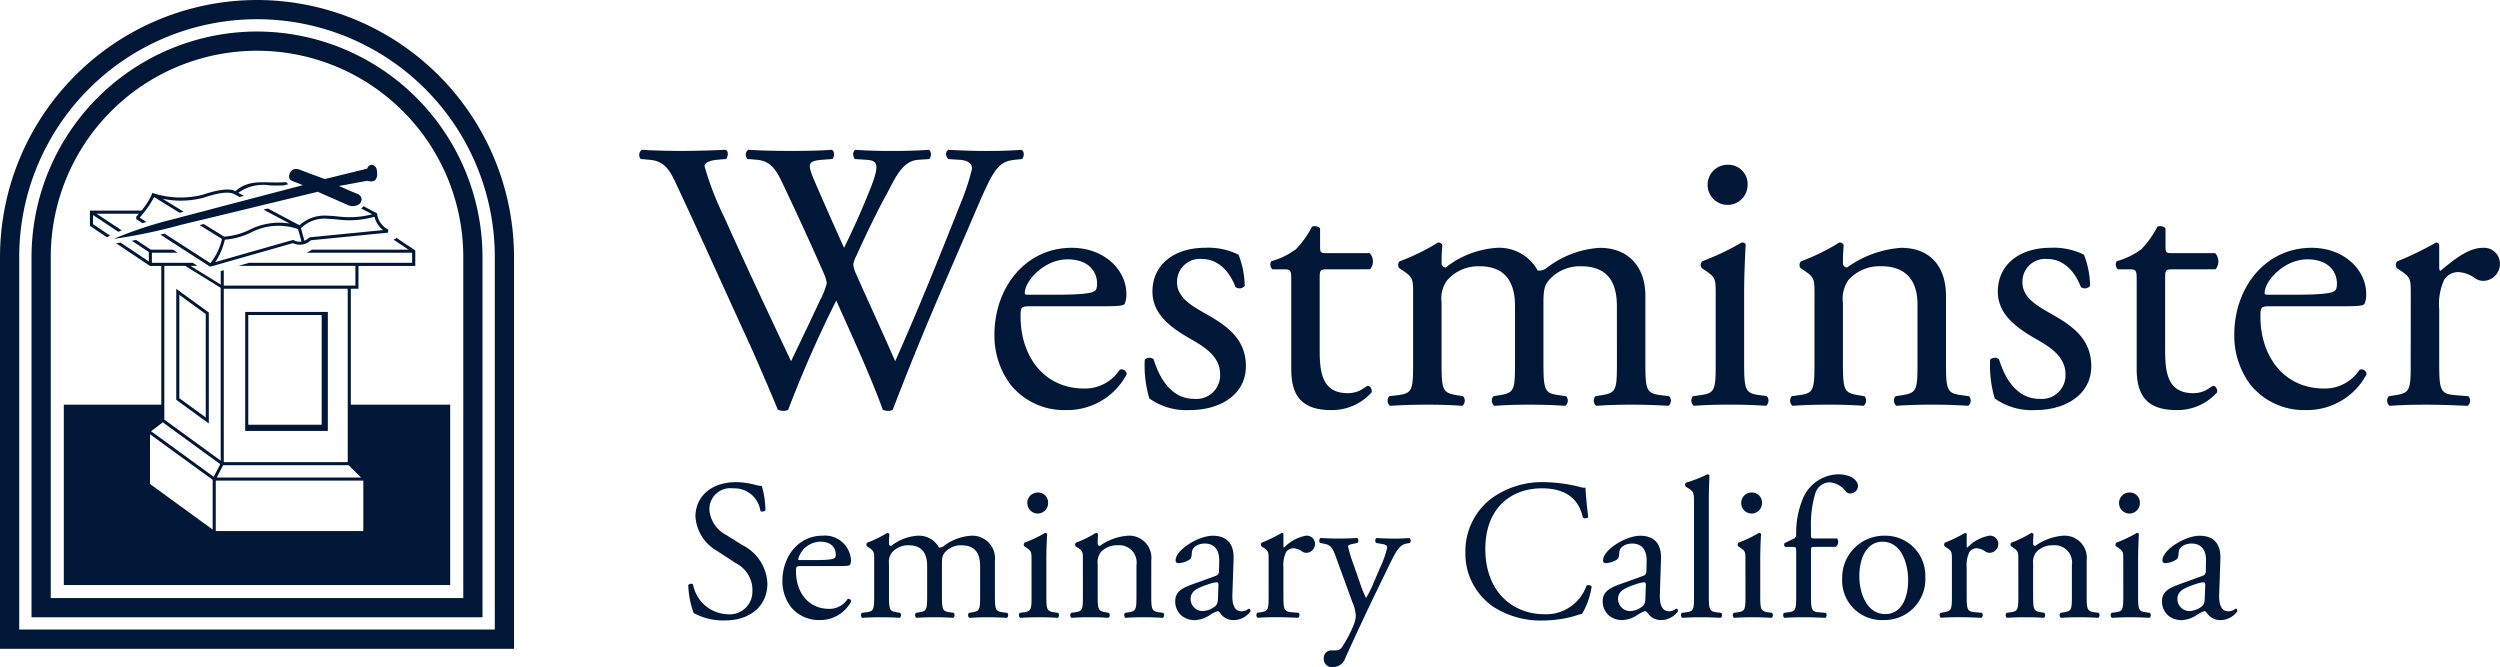 <svg xmlns="http://www.w3.org/2000/svg" width="245.805" height="65.583" viewBox="0 0 245.805 65.583">
  <g id="Group_6" data-name="Group 6" transform="translate(-692.548 -278.255)">
    <g id="Group_3" data-name="Group 3" transform="translate(692.548 278.255)">
      <g id="Group_1" data-name="Group 1">
        <path id="Path_1" data-name="Path 1" d="M719.043,282.58a22.2,22.2,0,0,0-22.17,22.17V340.17h44.34V304.75A22.2,22.2,0,0,0,719.043,282.58Zm20.28,55.7H698.763V304.75a20.28,20.28,0,1,1,40.561,0Z" transform="translate(-693.773 -279.48)" fill="#001738"/>
        <path id="Path_2" data-name="Path 2" d="M717.819,278.255a25.3,25.3,0,0,0-25.271,25.27v38.519h50.54V303.525A25.3,25.3,0,0,0,717.819,278.255Zm23.379,61.9h-46.76V303.525a23.38,23.38,0,1,1,46.76,0Z" transform="translate(-692.548 -278.255)" fill="#001738"/>
      </g>
      <g id="Group_2" data-name="Group 2" transform="translate(6.275 16.214)">
        <path id="Path_3" data-name="Path 3" d="M729.519,327.281v-11.4h.754v-2.243h5.585v-1.525L734,310.878a.362.362,0,0,1-.088.087.392.392,0,0,1-.045.03l-.041.019a.39.39,0,0,1-.116.029H733.7l1.5,1h-9.511a2.307,2.307,0,0,1-.23.153l-.015.008a2.754,2.754,0,0,1-.28.141h10.385v.99H719.5l-1.029.3h11.5v1.94H717.03V314.06l-.3.089v1.326l-2.972-1.839h.678l-.426-.284-.027-.019h-4.022v-.99H712.5l-.454-.3h-2.188l-1.445-.959-.426.08,1.674,1.111v.929l-2.773-1.855c-.163.024-.313.046-.449.063l3.328,2.226h1.12v13.645H701.3v17.726h37.99V327.281Zm1.229,12.428H716.241v-4.963h14.507Zm-14.81-.146-6.161-4.482V330.19l5.167,3.758.994.723Zm-6.059-9.673,1.154-.872,4.532,3.3,1.119.814-.647,1.24Zm19.426,3.343,1.225,1.209H716.339l.631-1.209ZM717.03,315.879h12.187v17.052H717.03Zm-5.846-2.243h2.054l3.49,2.158v16.991l-4.652-3.383-.892-.649Z" transform="translate(-701.302 -303.707)" fill="#001738"/>
        <path id="Path_4" data-name="Path 4" d="M735.829,307.268l0-.034-1.308-.694a1.151,1.151,0,0,1-.178.171c-.021.016-.044.028-.066.042l1.1.581a8.972,8.972,0,0,1-3.473.2c-.319-.027-.621-.053-.9-.061a3.644,3.644,0,0,0-2.779.943l-3.1-1.649-.443.108,2.57,1.365a6.492,6.492,0,0,0-3.984.639,6.671,6.671,0,0,1-2.454.653l-2-1.238-.414.1,2.2,1.36a5.657,5.657,0,0,1-1.143,2.382l-4.5-2.9-.408.1,4.836,3.115.123.018,8.071-2.3a1.544,1.544,0,0,0,1.756-.281l7.583-.748.044-.29a2.045,2.045,0,0,1-1.111-1.588Zm-8.165,2.609-.115-.013-7.6,2.167a7.058,7.058,0,0,0,.938-2.2,7.066,7.066,0,0,0,2.49-.67,5.875,5.875,0,0,1,4.7-.374l.348,1.233A1.149,1.149,0,0,1,727.664,309.877Zm8.778-.991-7.194.709-.1.048a1.433,1.433,0,0,1-.436.292l-.348-1.232a3.275,3.275,0,0,1,2.624-.927c.273.007.571.033.885.06a9.087,9.087,0,0,0,3.723-.261A2.362,2.362,0,0,0,736.442,308.885Z" transform="translate(-705.052 -302.478)" fill="#001738"/>
        <path id="Path_5" data-name="Path 5" d="M726.181,332.743h8.125v-11.7h-8.125Zm.3-11.4H733.7v10.79h-7.219Z" transform="translate(-708.347 -306.586)" fill="#001738"/>
        <path id="Path_6" data-name="Path 6" d="M725.577,302.389c.341.151.515.221.517.221l.638.256-13.284,3.485a37.867,37.867,0,0,0-5.307,1.8,52.88,52.88,0,0,0,6.567-1.373l13.495-3.262.07.031s2.177.961,2.822,1.237a1.153,1.153,0,0,0,1.163-.035.611.611,0,0,0,.255-.555.652.652,0,0,0-.455-.491c-.41-.163-1.09-.458-1.09-.458l-.686-.3,2.8-.512.054.017s.506.153.747-.113a.928.928,0,0,0,.158-.649c0-.47-.13-.712-.449-.809a.443.443,0,0,0-.481.255l-.044.106-4.161,1.024-.065-.023c-.011,0-1.125-.405-2.4-.891a1.044,1.044,0,0,0-.37-.076.666.666,0,0,0-.617.433C725.353,301.964,725.375,302.3,725.577,302.389Z" transform="translate(-703.239 -300.874)" fill="#001738"/>
        <path id="Path_7" data-name="Path 7" d="M719.923,320.2l-3.2-2.33v10.91l3.2,2.33Zm-.3,10.316-2.6-1.89V318.46l2.6,1.89Z" transform="translate(-705.668 -305.685)" fill="#001738"/>
        <path id="Path_8" data-name="Path 8" d="M706.866,308.493l-1.677-1.121v-.9l2.483,1.649c.11-.046.223-.093.339-.138l-2.472-1.642h4.16c-.161.19-.273.312-.277.315l.03.229.6.384.376-.117-.659-.425a9.659,9.659,0,0,0,1.422-2.024l2.5,1.545.4-.106-2.05-1.266a8.748,8.748,0,0,0,4.011-.108c1.553-.522,2.579-.634,3.074-.319h.011l0,.005.461.245.431-.113-.56-.3a4.157,4.157,0,0,1,3.118-.725c.429.009.882.018,1.361-.006l.452-.118a.7.7,0,0,1-.215-.2c-.566.042-1.095.033-1.592.022-1.279-.028-2.389-.053-3.406.871-.284-.161-.994-.4-3.227.35a8.781,8.781,0,0,1-4.8-.142l-.143-.049-.045.143a6.644,6.644,0,0,1-1.026,1.606h-5.063v1.5l1.683,1.126C706.661,308.6,706.761,308.549,706.866,308.493Z" transform="translate(-702.317 -301.543)" fill="#001738"/>
      </g>
    </g>
    <g id="Group_4" data-name="Group 4" transform="translate(755.399 292.981)">
      <path id="Path_9" data-name="Path 9" d="M780.373,299.705a.621.621,0,0,1,.113-.907c1.021.076,2.722.113,3.894.113,1.058,0,2.986-.037,4.309-.113.34.113.3.643.076.907l-.87.075c-.794.076-1.247.3-1.247.643a30.388,30.388,0,0,0,1.966,5.065c2.117,4.725,4.347,9.451,6.54,14.1.908-1.89,1.928-4.007,2.911-6.124a6.869,6.869,0,0,0,.6-1.55,3.267,3.267,0,0,0-.3-.983c-1.323-3.024-2.721-6.049-4.158-9.072-.567-1.172-1.134-1.966-2.419-2.079l-.907-.075a.585.585,0,0,1,.076-.907c1.1.076,2.533.113,4.044.113,1.89,0,3.289-.037,4.158-.113.265.113.3.605.075.907l-.983.075c-1.474.114-1.512.378-.794,2.079.794,1.852,1.852,4.234,2.91,6.578.718-1.475,1.4-2.911,2.231-4.953,1.36-3.213,1.171-3.629-.038-3.7l-1.134-.075c-.265-.378-.189-.794.075-.907,1.021.076,2.155.113,3.553.113,1.248,0,2.76-.037,3.629-.113.265.113.3.605.075.907l-1.1.075c-1.588.114-2.268,1.815-3.1,3.365-.794,1.4-2.381,4.687-2.948,6.01a3.089,3.089,0,0,0-.34.908,2.862,2.862,0,0,0,.265.907c1.285,2.91,2.609,5.745,3.856,8.618,1.172-2.646,2.306-5.292,3.4-7.976.756-1.814,2.76-6.842,3.024-7.522a22.955,22.955,0,0,0,1.134-3.44c0-.529-.454-.831-1.247-.869l-1.1-.075c-.3-.34-.264-.756.038-.907,1.437.076,2.457.113,3.629.113,1.437,0,2.533-.037,3.515-.113.3.113.34.605.075.907l-.718.075c-1.89.189-2.23,1.323-4.5,6.578l-2.76,6.388c-1.663,3.856-3.175,7.56-4.725,11.605a.81.81,0,0,1-.454.113,1.208,1.208,0,0,1-.529-.113c-1.21-3.365-3.4-8.089-4.574-10.736a116.19,116.19,0,0,0-4.725,10.736.809.809,0,0,1-.454.113,1.523,1.523,0,0,1-.567-.113c-.642-1.588-2.117-4.99-2.609-6.087-2.419-5.254-4.763-10.509-7.22-15.763-.718-1.55-1.172-2.571-2.759-2.722Z" transform="translate(-780.227 -298.798)" fill="#001738"/>
      <path id="Path_10" data-name="Path 10" d="M832.538,317.991c-.983,0-1.021.076-1.021,1.021,0,3.818,2.231,7.069,6.275,7.069a4.073,4.073,0,0,0,3.478-1.852.5.5,0,0,1,.68.454,6.606,6.606,0,0,1-5.935,3.515,6.775,6.775,0,0,1-5.481-2.495,8.025,8.025,0,0,1-1.587-4.915c0-4.649,3.062-8.543,7.6-8.543,3.251,0,5.368,2.23,5.368,4.5a2.328,2.328,0,0,1-.151.983c-.113.227-.642.264-2.23.264Zm2.344-1.134c2.8,0,3.629-.151,3.931-.378.113-.076.227-.227.227-.718,0-1.059-.718-2.381-2.911-2.381-2.23,0-4.158,2.041-4.2,3.288,0,.076,0,.189.265.189Z" transform="translate(-794.023 -302.606)" fill="#001738"/>
      <path id="Path_11" data-name="Path 11" d="M858.784,312.926a8.837,8.837,0,0,1,.605,3.062.658.658,0,0,1-.907.113c-.643-1.663-1.777-2.759-3.327-2.759a2.234,2.234,0,0,0-2.419,2.306c0,1.55,1.588,2.381,2.911,3.138,2,1.134,3.856,2.419,3.856,5.1,0,2.873-2.646,4.309-5.444,4.309a6.289,6.289,0,0,1-4.045-1.134,11.244,11.244,0,0,1-.453-3.818.643.643,0,0,1,.87-.038c.642,2.079,1.852,3.894,4.006,3.894a2.329,2.329,0,0,0,2.533-2.419c0-1.739-1.512-2.684-2.911-3.477-2.193-1.248-3.743-2.571-3.743-4.65,0-2.759,2.268-4.309,5.141-4.309A6.69,6.69,0,0,1,858.784,312.926Z" transform="translate(-799.856 -302.606)" fill="#001738"/>
      <path id="Path_12" data-name="Path 12" d="M872.323,313.524c-.642,0-.68.113-.68.907V321.5c0,2.192.265,4.2,2.759,4.2a2.872,2.872,0,0,0,1.021-.189c.34-.113.832-.529.946-.529.3,0,.453.416.378.643a5.235,5.235,0,0,1-3.969,1.738c-3.251,0-3.932-1.814-3.932-4.082V314.62c0-1.021-.037-1.1-.794-1.1h-1.059a.63.63,0,0,1-.113-.794,7.481,7.481,0,0,0,2.419-1.172,9.324,9.324,0,0,0,1.588-2.23c.189-.075.643-.075.794.189v1.7c0,.68.037.718.68.718h4.2a1.208,1.208,0,0,1,.038,1.588Z" transform="translate(-804.739 -301.768)" fill="#001738"/>
      <path id="Path_13" data-name="Path 13" d="M905.418,317.744c0-2.571-1.134-3.893-3.515-3.893a4.073,4.073,0,0,0-3.138,1.323c-.454.567-.567.945-.567,2.269v5.783c0,2.722.075,3.1,1.437,3.289l.793.113a.661.661,0,0,1-.075.945c-1.135-.075-2.231-.113-3.554-.113-1.36,0-2.381.038-3.439.113a.661.661,0,0,1-.076-.945l.68-.113c1.4-.227,1.437-.567,1.437-3.289v-5.482c0-2.533-1.134-3.893-3.478-3.893a4.052,4.052,0,0,0-3.176,1.361,2.947,2.947,0,0,0-.567,2.155v5.859c0,2.722.076,3.062,1.437,3.289l.68.113a.661.661,0,0,1-.075.945c-1.021-.075-2.117-.113-3.44-.113-1.361,0-2.5.038-3.667.113a.661.661,0,0,1-.076-.945l.908-.113c1.4-.189,1.437-.567,1.437-3.289V316.61c0-1.474,0-1.663-1.021-2.343l-.34-.227a.516.516,0,0,1,.038-.68,20.588,20.588,0,0,0,3.78-1.852.443.443,0,0,1,.416.264c-.076.869-.076,1.437-.076,1.777a.4.4,0,0,0,.416.416,9.085,9.085,0,0,1,5.028-1.928,4.316,4.316,0,0,1,4.007,2.23,1.19,1.19,0,0,0,.945-.3,9.468,9.468,0,0,1,5.141-1.928c3.024,0,4.5,2.079,4.5,4.687v6.5c0,2.722.076,3.1,1.437,3.289l.908.113a.661.661,0,0,1-.076.945c-1.247-.075-2.343-.113-3.667-.113-1.361,0-2.381.038-3.44.113a.661.661,0,0,1-.075-.945l.68-.113c1.4-.227,1.437-.567,1.437-3.289Z" transform="translate(-809.294 -302.397)" fill="#001738"/>
      <path id="Path_14" data-name="Path 14" d="M926.929,313.594c0-1.474,0-1.663-1.021-2.343l-.34-.227a.517.517,0,0,1,.037-.68,25.981,25.981,0,0,0,3.894-1.852c.189,0,.34.076.378.227-.075,1.323-.151,3.138-.151,4.687v6.8c0,2.722.076,3.1,1.437,3.289l.794.113a.661.661,0,0,1-.076.945c-1.134-.075-2.23-.113-3.553-.113-1.361,0-2.495.038-3.553.113a.661.661,0,0,1-.075-.945l.793-.113c1.4-.189,1.437-.567,1.437-3.289Zm3.138-10.773a1.966,1.966,0,0,1-3.931.076,1.964,1.964,0,0,1,2.041-2.042A1.889,1.889,0,0,1,930.067,302.821Z" transform="translate(-821.09 -299.381)" fill="#001738"/>
      <path id="Path_15" data-name="Path 15" d="M940.481,316.61c0-1.474,0-1.663-1.021-2.343l-.34-.227a.516.516,0,0,1,.038-.68,20.63,20.63,0,0,0,3.78-1.852.441.441,0,0,1,.416.264c-.075.869-.075,1.437-.075,1.777a.4.4,0,0,0,.416.416,10.365,10.365,0,0,1,5.292-1.928c3.137,0,4.422,2.154,4.422,4.687v6.5c0,2.722.076,3.1,1.436,3.289l.832.113a.661.661,0,0,1-.076.945c-1.134-.075-2.23-.113-3.553-.113-1.361,0-2.495.038-3.516.113a.661.661,0,0,1-.076-.945l.718-.113c1.4-.227,1.436-.567,1.436-3.289v-5.633c0-2.154-.983-3.742-3.553-3.742a4.123,4.123,0,0,0-3.213,1.323,3.184,3.184,0,0,0-.567,2.269v5.783c0,2.722.075,3.062,1.436,3.289l.68.113a.661.661,0,0,1-.076.945c-1.021-.075-2.117-.113-3.44-.113-1.36,0-2.494.038-3.553.113a.661.661,0,0,1-.075-.945l.793-.113c1.4-.189,1.437-.567,1.437-3.289Z" transform="translate(-824.928 -302.397)" fill="#001738"/>
      <path id="Path_16" data-name="Path 16" d="M974.744,312.926a8.834,8.834,0,0,1,.6,3.062.657.657,0,0,1-.907.113c-.643-1.663-1.777-2.759-3.327-2.759a2.234,2.234,0,0,0-2.419,2.306c0,1.55,1.588,2.381,2.911,3.138,2,1.134,3.856,2.419,3.856,5.1,0,2.873-2.646,4.309-5.443,4.309a6.288,6.288,0,0,1-4.045-1.134,11.241,11.241,0,0,1-.454-3.818.643.643,0,0,1,.87-.038c.643,2.079,1.852,3.894,4.007,3.894a2.328,2.328,0,0,0,2.532-2.419c0-1.739-1.512-2.684-2.91-3.477-2.193-1.248-3.743-2.571-3.743-4.65,0-2.759,2.268-4.309,5.141-4.309A6.689,6.689,0,0,1,974.744,312.926Z" transform="translate(-832.692 -302.606)" fill="#001738"/>
      <path id="Path_17" data-name="Path 17" d="M988.284,313.524c-.643,0-.68.113-.68.907V321.5c0,2.192.265,4.2,2.759,4.2a2.874,2.874,0,0,0,1.021-.189c.341-.113.832-.529.945-.529.3,0,.454.416.379.643a5.237,5.237,0,0,1-3.969,1.738c-3.252,0-3.932-1.814-3.932-4.082V314.62c0-1.021-.038-1.1-.794-1.1h-1.059a.63.63,0,0,1-.113-.794,7.489,7.489,0,0,0,2.419-1.172,9.344,9.344,0,0,0,1.588-2.23c.189-.075.642-.075.794.189v1.7c0,.68.038.718.68.718h4.2a1.208,1.208,0,0,1,.038,1.588Z" transform="translate(-837.575 -301.768)" fill="#001738"/>
      <path id="Path_18" data-name="Path 18" d="M1002.6,317.991c-.983,0-1.021.076-1.021,1.021,0,3.818,2.23,7.069,6.275,7.069a4.074,4.074,0,0,0,3.478-1.852.5.5,0,0,1,.68.454,6.606,6.606,0,0,1-5.935,3.515,6.774,6.774,0,0,1-5.481-2.495,8.027,8.027,0,0,1-1.588-4.915c0-4.649,3.062-8.543,7.6-8.543,3.251,0,5.368,2.23,5.368,4.5a2.331,2.331,0,0,1-.151.983c-.113.227-.642.264-2.23.264Zm2.343-1.134c2.8,0,3.629-.151,3.932-.378.113-.076.226-.227.226-.718,0-1.059-.718-2.381-2.91-2.381-2.231,0-4.158,2.041-4.2,3.288,0,.076,0,.189.265.189Z" transform="translate(-842.18 -302.606)" fill="#001738"/>
      <path id="Path_19" data-name="Path 19" d="M1022.3,316.61c0-1.474,0-1.663-1.021-2.343l-.34-.227a.516.516,0,0,1,.038-.68,29.365,29.365,0,0,0,3.818-1.852c.188.038.3.113.3.264v2.193c0,.189.037.3.113.341,1.323-1.1,2.759-2.268,4.159-2.268a1.566,1.566,0,0,1,1.7,1.512,1.677,1.677,0,0,1-1.626,1.739,1.457,1.457,0,0,1-.831-.265,3.1,3.1,0,0,0-1.663-.605,1.678,1.678,0,0,0-1.361.756,5.753,5.753,0,0,0-.491,2.911v5.141c0,2.722.075,3.176,1.512,3.289l1.36.113a.661.661,0,0,1-.075.945c-1.777-.075-2.873-.113-4.2-.113-1.361,0-2.495.038-3.477.113a.661.661,0,0,1-.076-.945l.718-.113c1.4-.227,1.437-.567,1.437-3.289Z" transform="translate(-848.118 -302.397)" fill="#001738"/>
    </g>
    <g id="Group_5" data-name="Group 5" transform="translate(760.218 324.894)">
      <path id="Path_20" data-name="Path 20" d="M790.546,357.985a6.134,6.134,0,0,1-3.065-.727,9.078,9.078,0,0,1-.531-2.75c.1-.138.393-.178.472-.06a3.576,3.576,0,0,0,3.381,2.928,2.232,2.232,0,0,0,2.456-2.26,2.951,2.951,0,0,0-1.612-2.751l-1.867-1.218a4.192,4.192,0,0,1-2.122-3.381c0-1.867,1.454-3.38,4.009-3.38a7.59,7.59,0,0,1,1.827.255,2.637,2.637,0,0,0,.688.118,8.586,8.586,0,0,1,.354,2.4c-.079.118-.393.177-.491.06A2.575,2.575,0,0,0,791.372,345a2.059,2.059,0,0,0-2.338,2.182,3.09,3.09,0,0,0,1.67,2.416l1.573.983a4.426,4.426,0,0,1,2.456,3.773C794.732,356.512,793.1,357.985,790.546,357.985Z" transform="translate(-786.95 -343.621)" fill="#001738"/>
      <path id="Path_21" data-name="Path 21" d="M801.734,354.721c-.511,0-.531.039-.531.53,0,1.985,1.16,3.674,3.262,3.674a2.118,2.118,0,0,0,1.808-.963.259.259,0,0,1,.353.236,3.432,3.432,0,0,1-3.085,1.827,3.519,3.519,0,0,1-2.849-1.3,4.17,4.17,0,0,1-.826-2.554c0-2.418,1.592-4.442,3.95-4.442a2.575,2.575,0,0,1,2.791,2.339,1.21,1.21,0,0,1-.078.51c-.059.118-.334.138-1.16.138Zm1.218-.59c1.455,0,1.887-.078,2.044-.2.06-.039.118-.118.118-.373,0-.551-.374-1.238-1.513-1.238a2.3,2.3,0,0,0-2.181,1.71c0,.039,0,.1.138.1Z" transform="translate(-790.608 -345.701)" fill="#001738"/>
      <path id="Path_22" data-name="Path 22" d="M822.353,354.592c0-1.336-.59-2.024-1.828-2.024a2.116,2.116,0,0,0-1.631.687c-.236.3-.295.491-.295,1.179v3.006c0,1.415.039,1.611.746,1.71l.413.06a.343.343,0,0,1-.039.491c-.59-.039-1.159-.059-1.847-.059-.708,0-1.238.019-1.788.059a.343.343,0,0,1-.039-.491l.353-.06c.727-.118.747-.295.747-1.71v-2.849c0-1.317-.589-2.024-1.808-2.024a2.106,2.106,0,0,0-1.651.707,1.534,1.534,0,0,0-.295,1.121v3.045c0,1.415.039,1.592.746,1.71l.354.06a.343.343,0,0,1-.039.491c-.53-.039-1.1-.059-1.788-.059-.707,0-1.3.019-1.906.059a.343.343,0,0,1-.039-.491l.471-.06c.728-.1.747-.295.747-1.71V354c0-.766,0-.864-.53-1.218l-.177-.118a.27.27,0,0,1,.02-.354,10.705,10.705,0,0,0,1.965-.963.23.23,0,0,1,.216.137c-.039.452-.039.748-.039.924a.206.206,0,0,0,.216.216,4.725,4.725,0,0,1,2.614-1,2.243,2.243,0,0,1,2.083,1.159.619.619,0,0,0,.492-.157,4.921,4.921,0,0,1,2.672-1,2.222,2.222,0,0,1,2.338,2.436v3.38c0,1.415.039,1.611.747,1.71l.472.06a.343.343,0,0,1-.039.491c-.648-.039-1.219-.059-1.906-.059-.708,0-1.238.019-1.788.059a.344.344,0,0,1-.039-.491l.354-.06c.727-.118.747-.295.747-1.71Z" transform="translate(-793.656 -345.592)" fill="#001738"/>
      <path id="Path_23" data-name="Path 23" d="M833.541,352.434c0-.766,0-.864-.531-1.218l-.176-.118a.269.269,0,0,1,.019-.354,13.443,13.443,0,0,0,2.024-.963c.1,0,.178.039.2.118-.039.688-.079,1.631-.079,2.437v3.537c0,1.415.039,1.611.747,1.71l.412.06a.343.343,0,0,1-.039.491c-.59-.039-1.16-.059-1.847-.059-.708,0-1.3.019-1.847.059a.344.344,0,0,1-.039-.491l.413-.06c.727-.1.747-.295.747-1.71Zm1.631-5.6a1.022,1.022,0,0,1-2.044.039,1.022,1.022,0,0,1,1.061-1.062A.982.982,0,0,1,835.172,346.834Z" transform="translate(-799.79 -344.024)" fill="#001738"/>
      <path id="Path_24" data-name="Path 24" d="M840.588,354c0-.766,0-.864-.531-1.218l-.176-.118a.269.269,0,0,1,.019-.354,10.687,10.687,0,0,0,1.966-.963.23.23,0,0,1,.216.137c-.04.452-.04.748-.04.924a.207.207,0,0,0,.217.216,5.385,5.385,0,0,1,2.751-1,2.181,2.181,0,0,1,2.3,2.436v3.38c0,1.415.039,1.611.746,1.71l.432.06a.343.343,0,0,1-.039.491c-.589-.039-1.159-.059-1.847-.059-.708,0-1.3.019-1.827.059a.343.343,0,0,1-.039-.491l.373-.06c.727-.118.747-.295.747-1.71v-2.928a1.7,1.7,0,0,0-1.847-1.945,2.143,2.143,0,0,0-1.671.687,1.657,1.657,0,0,0-.295,1.179v3.006c0,1.415.04,1.592.747,1.71l.354.06a.343.343,0,0,1-.039.491c-.531-.039-1.1-.059-1.788-.059-.708,0-1.3.019-1.847.059a.343.343,0,0,1-.04-.491l.413-.06c.727-.1.747-.295.747-1.71Z" transform="translate(-801.786 -345.592)" fill="#001738"/>
      <path id="Path_25" data-name="Path 25" d="M857.719,355.684c.295-.1.334-.275.334-.57l.019-.9c.02-.727-.216-1.71-1.434-1.71-.55,0-1.219.275-1.257.884-.02.315-.039.55-.2.669a2.113,2.113,0,0,1-1.12.373.249.249,0,0,1-.275-.276c0-1.021,2.221-2.416,3.655-2.416,1.415,0,2.1.825,2.044,2.3l-.117,3.419c-.04.9.137,1.71.9,1.71a1.121,1.121,0,0,0,.491-.117c.1-.059.2-.138.255-.138.079,0,.138.118.138.255a2.061,2.061,0,0,1-1.651.865,1.569,1.569,0,0,1-1.277-.609c-.078-.118-.2-.275-.314-.275a3.01,3.01,0,0,0-.766.394,2.913,2.913,0,0,1-1.415.49,2.03,2.03,0,0,1-1.376-.452,1.838,1.838,0,0,1-.609-1.376c0-.766.373-1.218,1.632-1.67Zm-1.219,3.459a2.221,2.221,0,0,0,1.2-.491c.236-.237.236-.511.256-.924l.039-1.159c0-.216-.078-.256-.2-.256a3.712,3.712,0,0,0-.806.2c-1.159.393-1.729.687-1.729,1.454A1.184,1.184,0,0,0,856.5,359.142Z" transform="translate(-805.866 -345.701)" fill="#001738"/>
      <path id="Path_26" data-name="Path 26" d="M866.078,354c0-.766,0-.864-.53-1.218l-.177-.118a.27.27,0,0,1,.02-.354,15.26,15.26,0,0,0,1.985-.963c.1.02.157.06.157.137v1.14c0,.1.019.157.059.176a3.977,3.977,0,0,1,2.162-1.178.813.813,0,0,1,.884.786.871.871,0,0,1-.844.9.754.754,0,0,1-.433-.138,1.616,1.616,0,0,0-.865-.314.872.872,0,0,0-.707.393,2.983,2.983,0,0,0-.256,1.514v2.672c0,1.415.039,1.651.786,1.71l.708.06a.345.345,0,0,1-.039.491c-.924-.039-1.494-.059-2.182-.059-.707,0-1.3.019-1.807.059a.343.343,0,0,1-.039-.491l.373-.06c.728-.118.747-.295.747-1.71Z" transform="translate(-809.015 -345.592)" fill="#001738"/>
      <path id="Path_27" data-name="Path 27" d="M873.946,363.885a.732.732,0,0,1,.786-.786h.373a.712.712,0,0,0,.649-.353,12.556,12.556,0,0,0,1.14-2.181,2.977,2.977,0,0,0,.2-.845,3.738,3.738,0,0,0-.334-1.356l-1.532-4.2c-.335-.924-.472-1.4-1.16-1.533l-.491-.1c-.118-.1-.1-.432.059-.49.629.039,1.219.058,1.867.058.531,0,1.081-.019,1.709-.058.158.058.177.393.039.49l-.491.1c-.275.059-.432.118-.432.256a14.807,14.807,0,0,0,.57,1.847l.629,1.808a11.007,11.007,0,0,0,.57,1.4,9.562,9.562,0,0,0,.728-1.454l.667-1.552a9.1,9.1,0,0,0,.688-1.966c0-.137-.118-.275-.472-.333l-.609-.1c-.138-.1-.118-.432.039-.49.629.039,1.219.058,1.73.058.491,0,.943-.019,1.493-.058a.327.327,0,0,1,.039.49l-.334.059c-.649.118-1,.688-1.67,2.083l-1.1,2.26c-.648,1.317-2.26,4.736-3.222,6.878a1.308,1.308,0,0,1-1.258.923A.79.79,0,0,1,873.946,363.885Z" transform="translate(-811.457 -345.787)" fill="#001738"/>
      <path id="Path_28" data-name="Path 28" d="M896.013,346.057a8.467,8.467,0,0,1,5.306-1.67,15.133,15.133,0,0,1,3.478.472,1.506,1.506,0,0,0,.551.078c.019.452.118,1.69.275,2.889a.414.414,0,0,1-.53.039c-.295-1.336-1.179-2.87-4.029-2.87-3.006,0-5.561,1.907-5.561,5.975,0,4.126,2.614,6.406,5.836,6.406a4.19,4.19,0,0,0,4.107-2.811.415.415,0,0,1,.511.079,7.392,7.392,0,0,1-.943,2.692,4.026,4.026,0,0,0-.688.2,11.592,11.592,0,0,1-3.1.452,8.6,8.6,0,0,1-4.893-1.317,6.332,6.332,0,0,1-2.791-5.4A6.526,6.526,0,0,1,896.013,346.057Z" transform="translate(-817.132 -343.621)" fill="#001738"/>
      <path id="Path_29" data-name="Path 29" d="M916.345,355.684c.295-.1.334-.275.334-.57l.02-.9c.019-.727-.217-1.71-1.435-1.71-.55,0-1.218.275-1.257.884-.02.315-.039.55-.2.669a2.118,2.118,0,0,1-1.12.373.248.248,0,0,1-.275-.276c0-1.021,2.22-2.416,3.654-2.416,1.415,0,2.1.825,2.044,2.3L918,357.452c-.039.9.138,1.71.9,1.71a1.121,1.121,0,0,0,.491-.117c.1-.059.2-.138.256-.138.079,0,.137.118.137.255a2.061,2.061,0,0,1-1.65.865,1.568,1.568,0,0,1-1.277-.609c-.079-.118-.2-.275-.315-.275a3.025,3.025,0,0,0-.766.394,2.913,2.913,0,0,1-1.415.49,2.03,2.03,0,0,1-1.376-.452,1.841,1.841,0,0,1-.609-1.376c0-.766.373-1.218,1.631-1.67Zm-1.218,3.459a2.223,2.223,0,0,0,1.2-.491c.236-.237.236-.511.255-.924l.04-1.159c0-.216-.079-.256-.2-.256a3.7,3.7,0,0,0-.806.2c-1.16.393-1.73.687-1.73,1.454A1.185,1.185,0,0,0,915.127,359.142Z" transform="translate(-822.467 -345.701)" fill="#001738"/>
      <path id="Path_30" data-name="Path 30" d="M925.853,355.167c0,1.415.04,1.611.747,1.71l.472.059a.343.343,0,0,1-.04.491c-.649-.039-1.219-.059-1.906-.059-.708,0-1.3.019-1.887.059a.343.343,0,0,1-.039-.491l.452-.059c.727-.1.747-.295.747-1.71v-8.882c0-1.159-.02-1.277-.609-1.632l-.2-.117a.3.3,0,0,1,0-.393,14,14,0,0,0,2.122-.826.216.216,0,0,1,.2.118c-.02.59-.06,1.572-.06,2.437Z" transform="translate(-825.508 -343.318)" fill="#001738"/>
      <path id="Path_31" data-name="Path 31" d="M931.462,352.434c0-.766,0-.864-.531-1.218l-.176-.118a.269.269,0,0,1,.019-.354,13.448,13.448,0,0,0,2.024-.963.182.182,0,0,1,.2.118c-.04.688-.079,1.631-.079,2.437v3.537c0,1.415.039,1.611.747,1.71l.413.06a.343.343,0,0,1-.039.491c-.59-.039-1.16-.059-1.847-.059-.708,0-1.3.019-1.847.059a.343.343,0,0,1-.039-.491l.413-.06c.727-.1.747-.295.747-1.71Zm1.631-5.6a1.022,1.022,0,0,1-2.044.039,1.022,1.022,0,0,1,1.062-1.062A.982.982,0,0,1,933.093,346.834Z" transform="translate(-827.519 -344.024)" fill="#001738"/>
      <path id="Path_32" data-name="Path 32" d="M940.2,350.452c-.335,0-.335.038-.335.569v4.146c0,1.415.04,1.651.747,1.71l.708.059a.343.343,0,0,1-.039.491c-.884-.039-1.454-.059-2.142-.059-.708,0-1.3.019-1.887.059a.343.343,0,0,1-.04-.491l.452-.059c.727-.1.747-.295.747-1.71v-4.146c0-.531,0-.569-.394-.569h-.687a.275.275,0,0,1-.059-.374l.845-.413a.446.446,0,0,0,.295-.393,8.808,8.808,0,0,1,.609-3.458,3.865,3.865,0,0,1,3.538-2.5c1.042,0,1.926.471,1.926,1.179a.752.752,0,0,1-.747.707.561.561,0,0,1-.472-.235,2.2,2.2,0,0,0-1.572-.865,1.515,1.515,0,0,0-1.4,1.08,10.435,10.435,0,0,0-.432,3.321v.57c0,.531,0,.55.335.55h2.24a.609.609,0,0,1-.138.826Z" transform="translate(-829.475 -343.318)" fill="#001738"/>
      <path id="Path_33" data-name="Path 33" d="M953.4,355.8a4.013,4.013,0,0,1-4.147,4.225,3.884,3.884,0,0,1-4.028-4.048,4.129,4.129,0,0,1,4.185-4.244A3.925,3.925,0,0,1,953.4,355.8Zm-4.225-3.477c-1.3,0-2.26,1.238-2.26,3.4,0,1.788.806,3.714,2.536,3.714s2.26-1.808,2.26-3.32C951.711,354.446,951.042,352.324,949.176,352.324Z" transform="translate(-831.769 -345.701)" fill="#001738"/>
      <path id="Path_34" data-name="Path 34" d="M959.8,354c0-.766,0-.864-.531-1.218l-.176-.118a.269.269,0,0,1,.019-.354,15.153,15.153,0,0,0,1.985-.963c.1.02.157.06.157.137v1.14c0,.1.02.157.06.176a3.973,3.973,0,0,1,2.161-1.178.814.814,0,0,1,.884.786.871.871,0,0,1-.845.9.753.753,0,0,1-.432-.138,1.616,1.616,0,0,0-.865-.314.872.872,0,0,0-.708.393,2.991,2.991,0,0,0-.256,1.514v2.672c0,1.415.039,1.651.786,1.71l.708.06a.343.343,0,0,1-.039.491c-.924-.039-1.493-.059-2.181-.059-.708,0-1.3.019-1.808.059a.344.344,0,0,1-.04-.491l.374-.06c.727-.118.747-.295.747-1.71Z" transform="translate(-835.555 -345.592)" fill="#001738"/>
      <path id="Path_35" data-name="Path 35" d="M968.892,354c0-.766,0-.864-.531-1.218l-.176-.118a.269.269,0,0,1,.019-.354,10.7,10.7,0,0,0,1.966-.963.23.23,0,0,1,.216.137c-.04.452-.04.748-.04.924a.207.207,0,0,0,.217.216,5.386,5.386,0,0,1,2.751-1,2.18,2.18,0,0,1,2.3,2.436v3.38c0,1.415.039,1.611.747,1.71l.432.06a.343.343,0,0,1-.039.491c-.589-.039-1.159-.059-1.847-.059-.708,0-1.3.019-1.827.059a.343.343,0,0,1-.039-.491l.373-.06c.727-.118.747-.295.747-1.71v-2.928a1.7,1.7,0,0,0-1.847-1.945,2.144,2.144,0,0,0-1.671.687,1.657,1.657,0,0,0-.295,1.179v3.006c0,1.415.04,1.592.747,1.71l.354.06a.345.345,0,0,1-.039.491c-.531-.039-1.1-.059-1.788-.059-.708,0-1.3.019-1.847.059a.343.343,0,0,1-.039-.491l.413-.06c.727-.1.747-.295.747-1.71Z" transform="translate(-838.118 -345.592)" fill="#001738"/>
      <path id="Path_36" data-name="Path 36" d="M983.288,352.434c0-.766,0-.864-.53-1.218l-.177-.118a.271.271,0,0,1,.019-.354,13.442,13.442,0,0,0,2.024-.963c.1,0,.177.039.2.118-.039.688-.078,1.631-.078,2.437v3.537c0,1.415.039,1.611.746,1.71l.413.06a.344.344,0,0,1-.039.491c-.59-.039-1.16-.059-1.848-.059-.707,0-1.3.019-1.847.059a.345.345,0,0,1-.039-.491l.413-.06c.728-.1.747-.295.747-1.71Zm1.631-5.6a1.022,1.022,0,0,1-2.044.039,1.022,1.022,0,0,1,1.062-1.062A.982.982,0,0,1,984.919,346.834Z" transform="translate(-842.194 -344.024)" fill="#001738"/>
      <path id="Path_37" data-name="Path 37" d="M993.07,355.684c.295-.1.334-.275.334-.57l.019-.9c.02-.727-.215-1.71-1.434-1.71-.55,0-1.219.275-1.257.884-.02.315-.039.55-.2.669a2.113,2.113,0,0,1-1.12.373.249.249,0,0,1-.275-.276c0-1.021,2.221-2.416,3.655-2.416,1.415,0,2.1.825,2.044,2.3l-.118,3.419c-.039.9.137,1.71.9,1.71a1.121,1.121,0,0,0,.491-.117c.1-.059.2-.138.255-.138.079,0,.138.118.138.255a2.061,2.061,0,0,1-1.651.865,1.569,1.569,0,0,1-1.277-.609c-.078-.118-.2-.275-.314-.275a3.013,3.013,0,0,0-.766.394,2.914,2.914,0,0,1-1.415.49,2.03,2.03,0,0,1-1.375-.452,1.839,1.839,0,0,1-.609-1.376c0-.766.373-1.218,1.631-1.67Zm-1.219,3.459a2.22,2.22,0,0,0,1.2-.491c.237-.237.237-.511.256-.924l.039-1.159c0-.216-.078-.256-.2-.256a3.71,3.71,0,0,0-.806.2c-1.159.393-1.729.687-1.729,1.454A1.184,1.184,0,0,0,991.851,359.142Z" transform="translate(-844.193 -345.701)" fill="#001738"/>
    </g>
  </g>
</svg>
